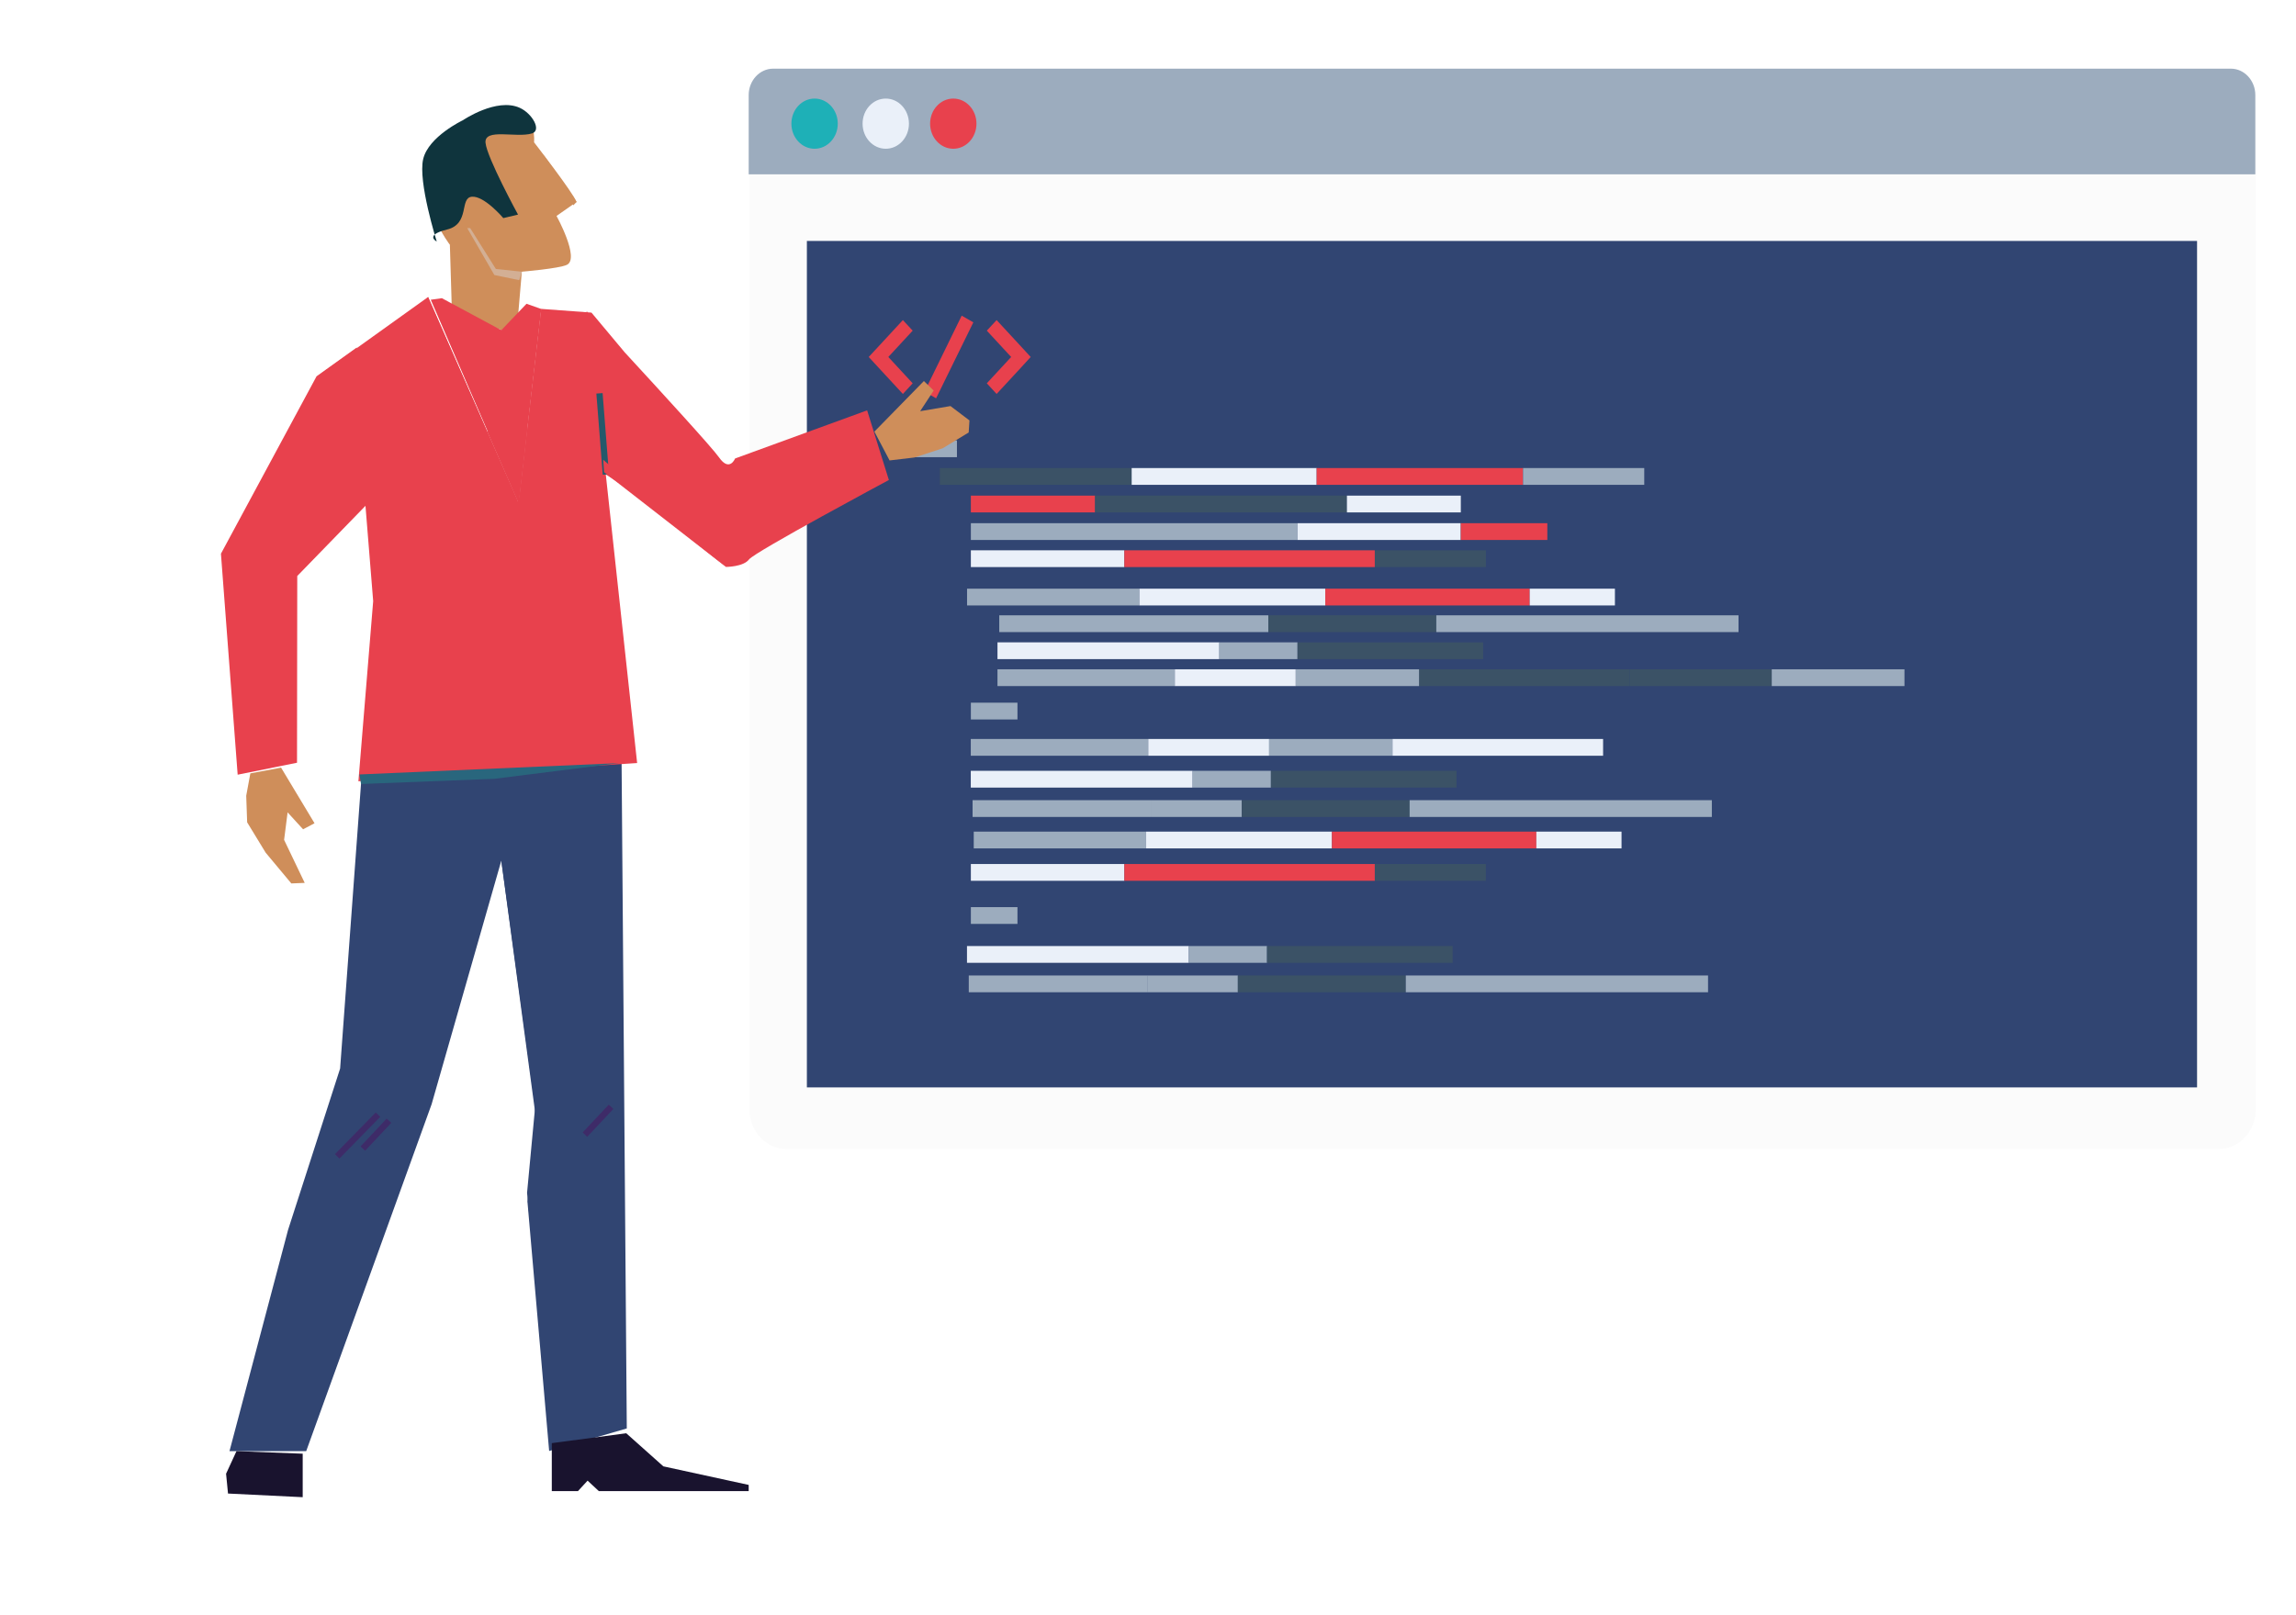 <svg xmlns="http://www.w3.org/2000/svg" width="604" height="425" viewBox="0 0 604 425" fill="none"><path d="M583.7 302.35H206.84C201.499 302.35 197.119 297.608 197.119 291.824V28.882C197.119 23.098 201.499 18.356 206.84 18.356H583.721C589.062 18.356 593.442 23.098 593.442 28.882V291.824C593.442 297.608 589.062 302.35 583.721 302.35H583.7Z" fill="#FBFBFB"></path><path d="M577.97 63.402H212.263V286.142H577.97V63.402Z" fill="#314572"></path><path d="M593.298 45.866V25.018C593.298 21.196 590.413 18.069 586.872 18.069H203.381C199.841 18.069 196.955 21.196 196.955 25.018V45.866H593.298Z" fill="#9CACBE"></path><path d="M214.288 39.142C217.656 39.142 220.387 36.186 220.387 32.54C220.387 28.894 217.656 25.939 214.288 25.939C210.92 25.939 208.189 28.894 208.189 32.54C208.189 36.186 210.92 39.142 214.288 39.142Z" fill="#1EB0B7"></path><path d="M233.015 39.142C236.383 39.142 239.113 36.186 239.113 32.54C239.113 28.894 236.383 25.939 233.015 25.939C229.646 25.939 226.916 28.894 226.916 32.54C226.916 36.186 229.646 39.142 233.015 39.142Z" fill="#EAF0F9"></path><path d="M250.777 39.142C254.145 39.142 256.876 36.186 256.876 32.54C256.876 28.894 254.145 25.939 250.777 25.939C247.409 25.939 244.679 28.894 244.679 32.54C244.679 36.186 247.409 39.142 250.777 39.142Z" fill="#E8414D"></path><path d="M251.74 115.888H239.481V120.302H251.74V115.888Z" fill="#9CACBE"></path><path d="M297.723 123.164H247.236V127.579H297.723V123.164Z" fill="#3B5266"></path><path d="M346.369 123.164H297.703V127.579H346.369V123.164Z" fill="#EAF0F9"></path><path d="M400.661 123.164H346.368V127.579H400.661V123.164Z" fill="#E8414D"></path><path d="M432.546 123.164H400.662V127.579H432.546V123.164Z" fill="#9CACBE"></path><path d="M288.085 130.421H255.402V134.836H288.085V130.421Z" fill="#E8414D"></path><path d="M354.331 130.421H288.086V134.836H354.331V130.421Z" fill="#3B5266"></path><path d="M384.291 130.421H354.33V134.836H384.291V130.421Z" fill="#EAF0F9"></path><path d="M341.334 137.676H255.402V142.09H341.334V137.676Z" fill="#9CACBE"></path><path d="M384.269 137.676H341.334V142.09H384.269V137.676Z" fill="#EAF0F9"></path><path d="M407.047 137.676H384.29V142.09H407.047V137.676Z" fill="#E8414D"></path><path d="M295.78 144.809H255.402V149.223H295.78V144.809Z" fill="#EAF0F9"></path><path d="M361.656 144.809H295.779V149.223H361.656V144.809Z" fill="#E8414D"></path><path d="M390.881 144.809H361.678V149.223H390.881V144.809Z" fill="#3B5266"></path><path d="M299.73 154.905H254.4V159.32H299.73V154.905Z" fill="#9CACBE"></path><path d="M348.641 154.905H299.729V159.32H348.641V154.905Z" fill="#EAF0F9"></path><path d="M402.423 154.905H348.642V159.32H402.423V154.905Z" fill="#E8414D"></path><path d="M424.831 154.905H402.422V159.32H424.831V154.905Z" fill="#EAF0F9"></path><path d="M428.719 176.12H373.3V180.535H428.719V176.12Z" fill="#3B5266"></path><path d="M466.089 176.12H428.72V180.535H466.089V176.12Z" fill="#3B5266"></path><path d="M501.001 176.12H466.088V180.535H501.001V176.12Z" fill="#9CACBE"></path><path d="M309.982 161.915H262.872V166.33H309.982V161.915Z" fill="#9CACBE"></path><path d="M333.66 161.915H309.962V166.33H333.66V161.915Z" fill="#9CACBE"></path><path d="M377.844 161.915H333.66V166.33H377.844V161.915Z" fill="#3B5266"></path><path d="M457.349 161.915H377.843V166.33H457.349V161.915Z" fill="#9CACBE"></path><path d="M320.768 169.027H262.402V173.442H320.768V169.027Z" fill="#EAF0F9"></path><path d="M341.334 169.027H320.767V173.442H341.334V169.027Z" fill="#9CACBE"></path><path d="M390.163 169.027H341.334V173.442H390.163V169.027Z" fill="#3B5266"></path><path d="M309.083 176.12H262.402V180.535H309.083V176.12Z" fill="#9CACBE"></path><path d="M340.865 176.12H309.062V180.535H340.865V176.12Z" fill="#EAF0F9"></path><path d="M373.3 176.12H340.863V180.535H373.3V176.12Z" fill="#9CACBE"></path><path d="M267.661 184.908H255.402V189.323H267.661V184.908Z" fill="#9CACBE"></path><path d="M246.254 104.81L243.205 103.073L252.987 83.064L256.057 84.821L246.254 104.81Z" fill="#E8414D"></path><path d="M240.095 87.008L237.516 84.228L231.111 91.157L228.532 93.937L231.111 96.737L237.516 103.666L240.095 100.865L233.689 93.937L240.095 87.008Z" fill="#E8414D"></path><path d="M259.598 87.008L262.176 84.228L268.582 91.157L271.14 93.937L268.582 96.737L262.176 103.666L259.598 100.865L266.003 93.937L259.598 87.008Z" fill="#E8414D"></path><path d="M295.78 227.359H255.402V231.774H295.78V227.359Z" fill="#EAF0F9"></path><path d="M361.657 227.359H295.78V231.774H361.657V227.359Z" fill="#E8414D"></path><path d="M390.879 227.359H361.676V231.774H390.879V227.359Z" fill="#3B5266"></path><path d="M301.49 218.836H256.16V223.251H301.49V218.836Z" fill="#9CACBE"></path><path d="M350.4 218.836H301.489V223.251H350.4V218.836Z" fill="#EAF0F9"></path><path d="M404.163 218.836H350.381V223.251H404.163V218.836Z" fill="#E8414D"></path><path d="M426.57 218.836H404.161V223.251H426.57V218.836Z" fill="#EAF0F9"></path><path d="M421.72 194.453H366.301V198.868H421.72V194.453Z" fill="#EAF0F9"></path><path d="M302.963 210.56H255.853V214.974H302.963V210.56Z" fill="#9CACBE"></path><path d="M326.661 210.56H302.963V214.974H326.661V210.56Z" fill="#9CACBE"></path><path d="M370.845 210.56H326.661V214.974H370.845V210.56Z" fill="#3B5266"></path><path d="M450.329 210.56H370.823V214.974H450.329V210.56Z" fill="#9CACBE"></path><path d="M313.748 202.833H255.382V207.248H313.748V202.833Z" fill="#EAF0F9"></path><path d="M334.336 202.833H313.769V207.248H334.336V202.833Z" fill="#9CACBE"></path><path d="M383.165 202.833H334.336V207.248H383.165V202.833Z" fill="#3B5266"></path><path d="M302.062 194.453H255.382V198.868H302.062V194.453Z" fill="#9CACBE"></path><path d="M333.864 194.453H302.062V198.868H333.864V194.453Z" fill="#EAF0F9"></path><path d="M366.302 194.453H333.865V198.868H366.302V194.453Z" fill="#9CACBE"></path><path d="M267.662 238.703H255.403V243.118H267.662V238.703Z" fill="#9CACBE"></path><path d="M301.961 256.689H254.851V261.104H301.961V256.689Z" fill="#9CACBE"></path><path d="M325.638 256.689H301.939V261.104H325.638V256.689Z" fill="#9CACBE"></path><path d="M369.821 256.689H325.638V261.104H369.821V256.689Z" fill="#3B5266"></path><path d="M449.327 256.689H369.821V261.104H449.327V256.689Z" fill="#9CACBE"></path><path d="M312.746 248.942H254.38V253.357H312.746V248.942Z" fill="#EAF0F9"></path><path d="M333.312 248.942H312.745V253.357H333.312V248.942Z" fill="#9CACBE"></path><path d="M382.142 248.942H333.312V253.357H382.142V248.942Z" fill="#3B5266"></path><path d="M80.182 357.389L82.535 347.701C81.43 347.578 80.346 347.394 79.281 347.128C77.562 346.699 75.905 346.066 74.288 345.269L71.935 354.977C73.551 355.754 75.209 356.367 76.928 356.796C77.992 357.062 79.077 357.246 80.182 357.389Z" fill="#55B6CA"></path><path d="M162.103 239.621L160.937 234.981C158.542 235.738 156.087 236.433 153.61 237.025C152.055 237.393 150.52 237.72 148.965 238.027L150.131 242.646C151.687 242.339 153.242 242.012 154.777 241.644C157.253 241.052 159.709 240.377 162.103 239.621Z" fill="#314572"></path><path d="M118.39 64.463C118.39 64.463 109.856 53.651 112.353 41.245C113.663 34.704 130.035 29.86 135.622 29.86C141.209 29.86 140.492 37.443 140.492 37.443C140.492 37.443 150.848 50.81 151.666 53.14L146.407 56.819C146.407 56.819 152.567 67.999 149.149 69.675C147.123 70.676 137.279 71.494 137.279 71.494L135.867 88.028L118.902 82.755L118.349 64.463H118.39Z" fill="#CF8E5A"></path><path d="M127.722 37.566C127.374 33.642 135.806 36.36 139.939 35.113C142.559 34.316 140.021 29.86 136.726 28.368C130.607 25.609 121.767 31.639 121.767 31.639C121.767 31.639 112.742 35.91 111.33 41.837C109.897 47.764 114.89 63.543 114.89 63.543C114.89 63.543 111.534 61.888 117.612 60.395C123.69 58.904 120.825 52.097 124.1 51.77C127.374 51.444 132.408 57.391 132.408 57.391L136.276 56.471C136.276 56.471 128.09 41.49 127.722 37.566Z" fill="#0F343D"></path><path d="M122.913 60.027L130.055 72.372L136.584 73.721L137.3 71.493L130.444 70.778L123.691 60.027H122.913Z" fill="#D3AF94"></path><path d="M148.923 50.769L142.702 40.325L151.666 53.14L150.827 54.019L148.923 50.769Z" fill="#CF8E5A"></path><path d="M164.887 375.885L144.463 381.812L138.753 316.204L141.046 294.683L131.877 226.479L113.541 290.575L80.551 381.853H60.373L75.783 323.624L89.474 281.173L95.204 203.098L138.508 200.297L163.495 197.6L164.887 375.885Z" fill="#314572"></path><path d="M228.123 107.976L193.374 120.648C193.374 120.648 191.921 124.306 189.158 120.362C187.418 117.868 173.993 103.193 164.334 92.709L155.596 82.264L154.593 82.183C154.429 81.999 154.327 81.897 154.327 81.897V82.162L142.396 81.283L136.44 132.4L112.619 78.156L84.439 98.35L76.847 111.635L75.005 140.473L95.429 124.266L98.171 158.173L94.283 205.591L167.608 200.787L159.361 124.838L165.378 128.721L190.979 149.18C190.979 149.18 195.563 149.18 197.057 147.198C198.551 145.215 233.833 126.309 233.833 126.309L228.103 107.956L228.123 107.976Z" fill="#E8414D"></path><path d="M142.886 291.024L140.962 315.06L145.158 379.748L138.65 313.895L140.778 291.249L131.876 226.479L134.393 217.548L142.886 291.024Z" fill="#314572"></path><path d="M102.325 294.907L95.449 302.245" stroke="#3E2B68" stroke-width="1.65" stroke-miterlimit="10"></path><path d="M196.956 392.379H157.54L154.573 389.62L152.035 392.379H145.159V379.748L164.744 377.152L174.506 385.859L196.956 390.744V392.379Z" fill="#19132E"></path><path d="M79.63 393.973L59.983 393.012L59.472 387.8L62.214 381.853L79.63 382.527V393.973Z" fill="#19132E"></path><path d="M136.46 132.422L113.314 78.873L116.241 78.464L131.876 86.885L138.507 79.935L142.395 81.305L136.46 132.422Z" fill="#E8414D"></path><path d="M133.247 93.73L138.65 113.474L136.46 132.42L128.213 113.637L131.18 94.2L128.213 90.991L131.651 86.638L135.314 90.766L133.247 93.73Z" fill="#E8414D"></path><path d="M107.135 88.703L136.461 132.421L112.619 78.177L107.81 84.594L112.292 84.799L107.135 88.703Z" fill="#E8414D"></path><path d="M149.742 84.819L136.46 132.421L142.395 81.304L149.742 84.819Z" fill="#E8414D"></path><path d="M94.98 206.306L130.036 204.936L162.821 200.808L94.529 203.792L94.98 206.306Z" fill="#29667D"></path><path d="M138.22 200.317L138.814 200.296L136.747 132.461L150.028 85.575L149.476 85.411L136.153 132.379V132.42L138.22 200.317Z" fill="#E8414D"></path><path d="M94.059 109.529L95.45 124.184" stroke="#382B66" stroke-width="1.65" stroke-miterlimit="10"></path><path d="M157.703 103.5L159.381 124.858" stroke="#25596B" stroke-width="1.65" stroke-miterlimit="10"></path><path d="M243.042 100.271L245.621 102.764L242.06 108.201L250.041 106.852L255.034 110.633L254.83 113.801L247.974 117.97L240.586 120.382L234.017 121.159L230.026 113.576L243.042 100.271Z" fill="#CF8E5A"></path><path d="M99.44 293.313L88.696 304.289" stroke="#3E2B68" stroke-width="1.65" stroke-miterlimit="10"></path><path d="M160.751 291.249L153.875 298.566" stroke="#3E2B68" stroke-width="1.65" stroke-miterlimit="10"></path><path d="M158.685 120.977L158.91 124.247L190.999 149.202L158.685 120.977Z" fill="#E8414D"></path><path d="M80.081 136.468L95.204 124.859L94.529 121.671L78.034 136.387L80.081 136.468Z" fill="#E8414D"></path><path d="M78.197 151.573L97.659 131.543L93.853 91.442L83.272 99.025L58.121 145.707L62.521 203.854L78.136 200.707L78.197 151.573Z" fill="#E8414D"></path><path d="M82.74 216.629L79.731 218.223L75.659 213.768L74.738 221.003L80.161 232.326L76.641 232.469L69.888 224.375L65.017 216.384L64.772 209.394L65.856 203.508L73.94 201.995L82.74 216.629Z" fill="#CF8E5A"></path></svg>